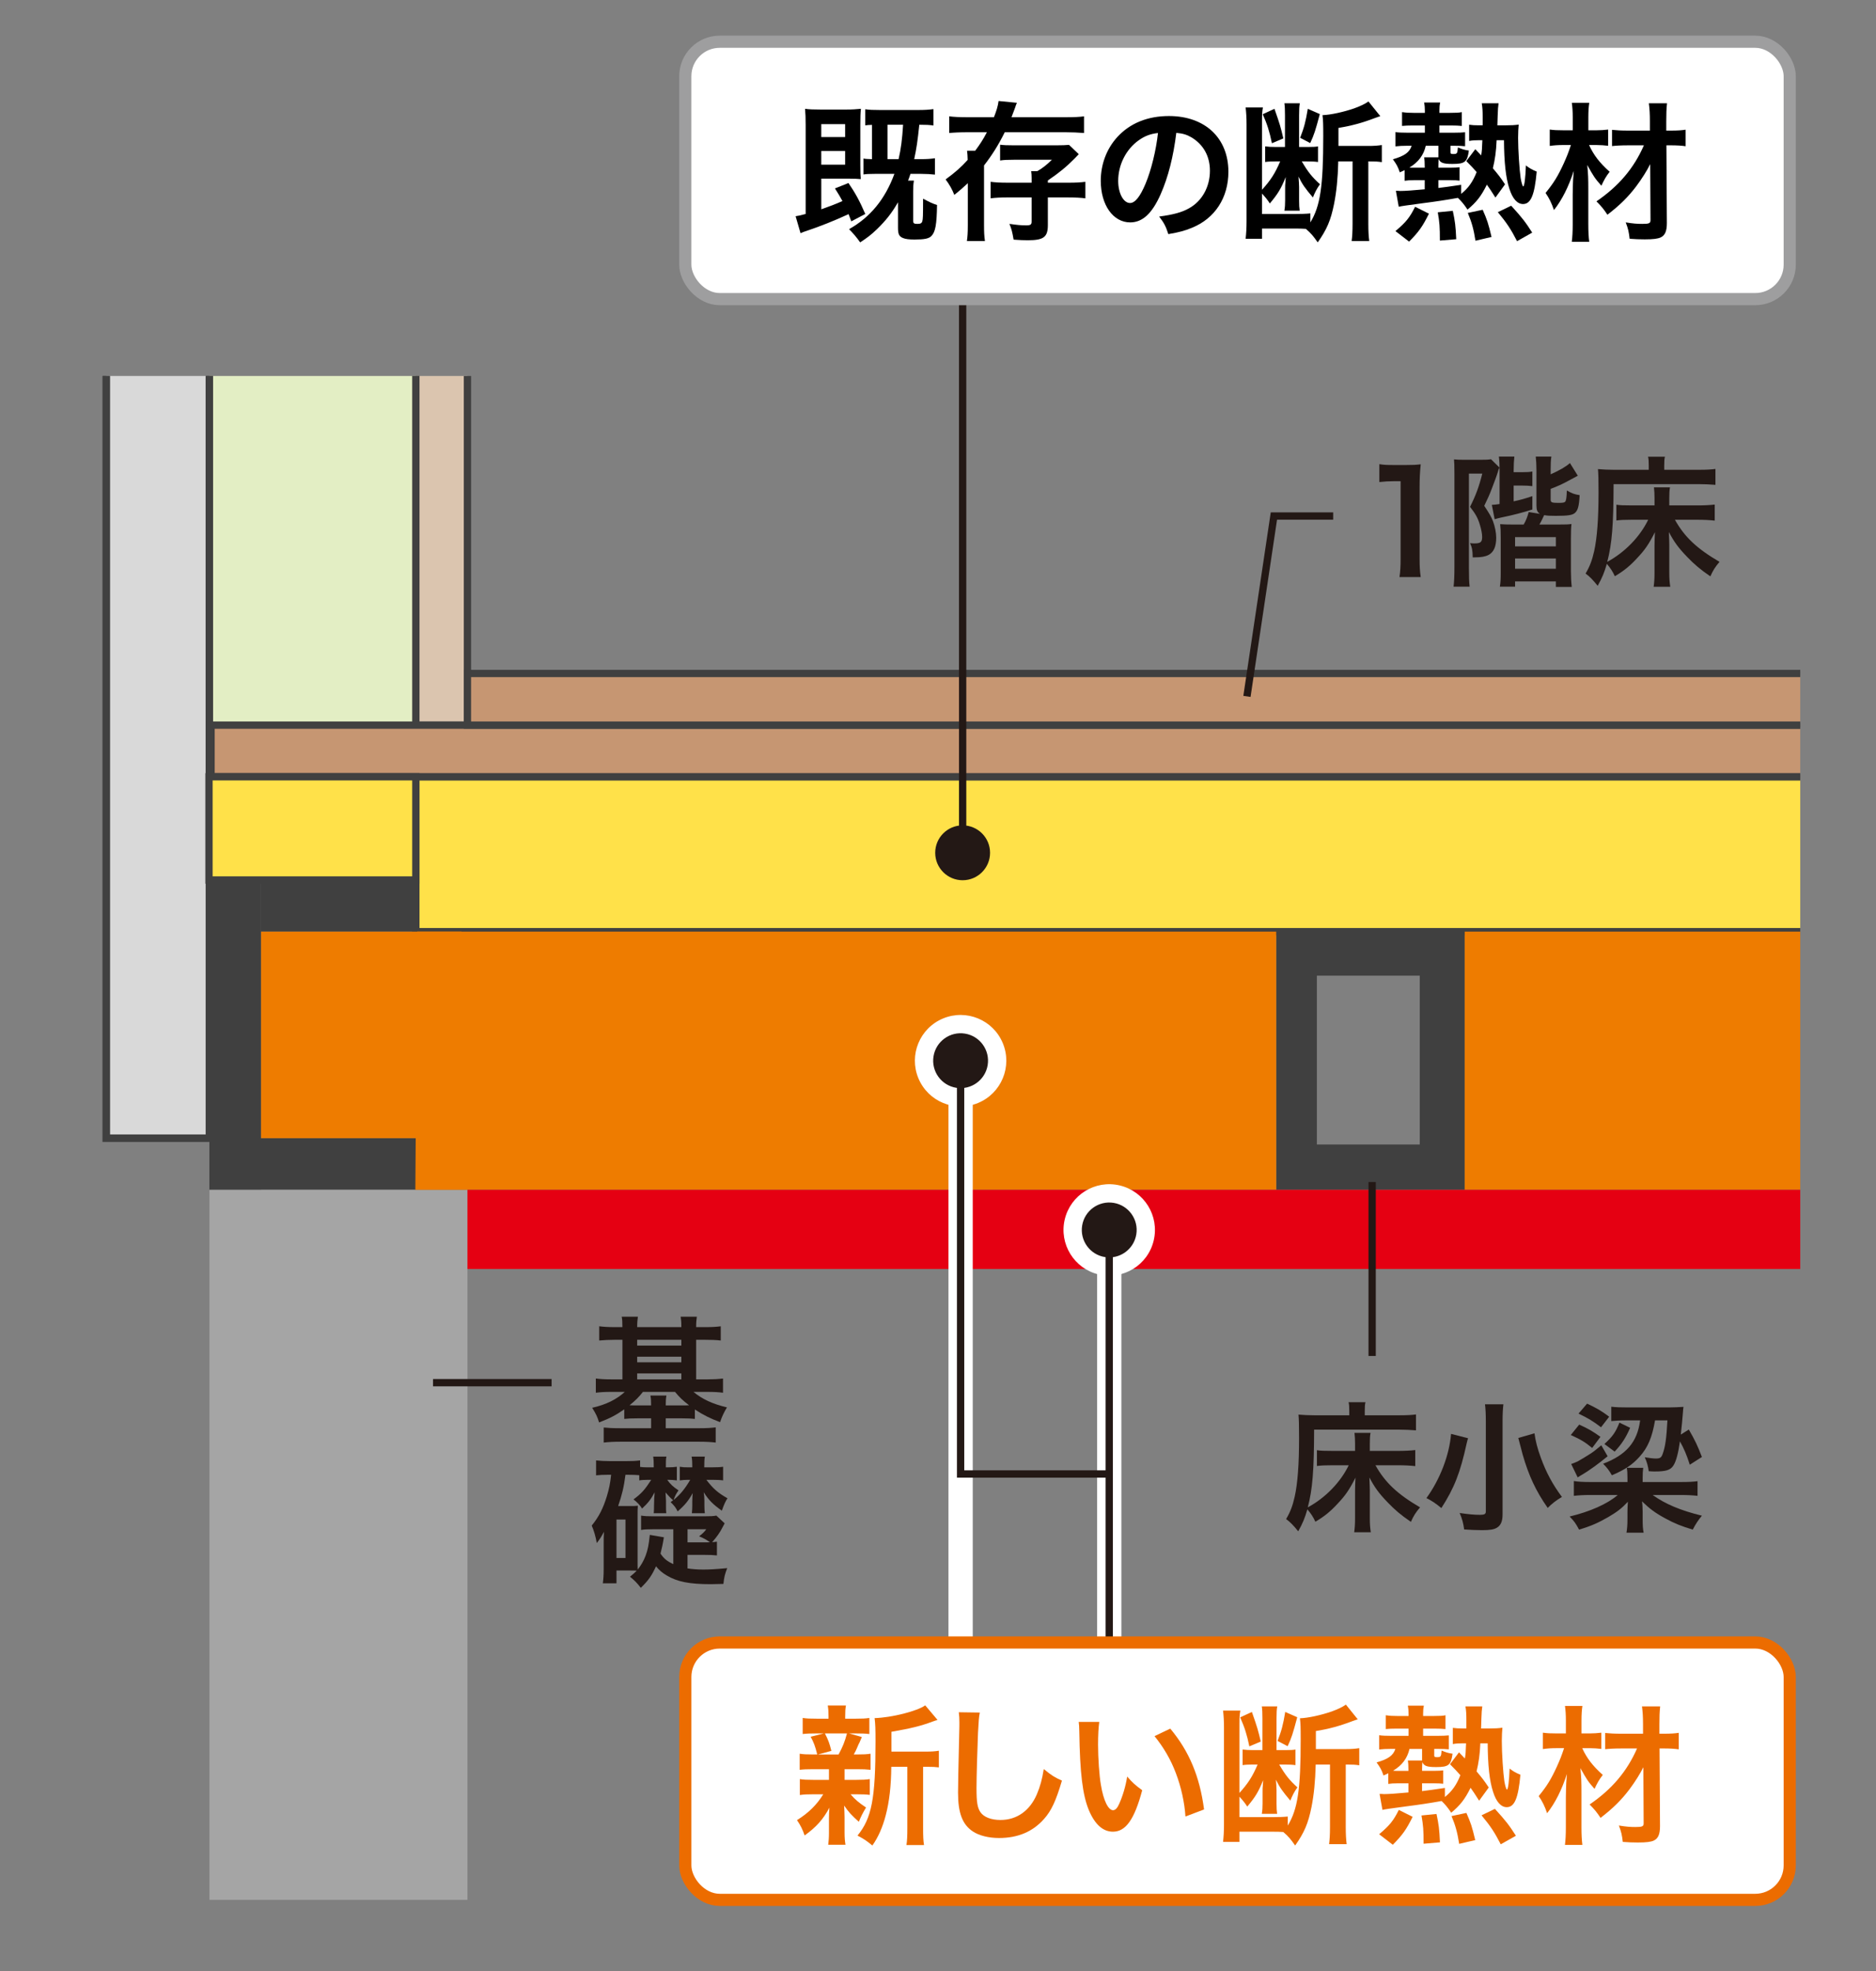 <?xml version="1.0" encoding="UTF-8"?><svg id="a" xmlns="http://www.w3.org/2000/svg" width="200" height="210" xmlns:xlink="http://www.w3.org/1999/xlink" viewBox="0 0 200 210"><rect x="0" y="0" width="200" height="210" fill="#808080" stroke="none"/><defs><style>.d{fill:#404040;}.e,.f,.g,.h,.i,.j{fill:none;}.k{fill:#c69672;stroke-width:.445px;}.k,.f,.h,.i,.l,.j,.m,.n,.o{stroke-miterlimit:10;}.k,.l,.m,.n,.o{stroke:#404040;}.f{stroke:#ec6c00;}.f,.j{stroke-width:1.296px;}.g{stroke:#404040;stroke-miterlimit:8;}.g,.i,.l,.m,.n,.o{stroke-width:.778px;}.h{stroke:#fff;stroke-width:2.592px;}.p{fill:#a5a5a5;}.i{stroke:#231815;}.q{fill:#ec6c00;}.r{fill:#231815;}.s{fill:#fff;}.l{fill:#d9d9d9;}.j{stroke:#9e9e9f;}.m{fill:#ffe149;}.n{fill:#e3eec4;}.o{fill:#dbc5af;}.t{clip-path:url(#c);}.u{clip-path:url(#b);}.v{fill:#e50012;}.w{fill:#ee7c00;}</style><clipPath id="b"><rect class="e" x="8.809" y="40.058" width="183.115" height="162.365"/></clipPath><clipPath id="c"><rect class="e" x="-212.782" y="40.058" width="183.115" height="162.365"/></clipPath></defs><g class="u"><rect class="o" x="44.333" y="38.749" width="5.501" height="38.508"/><rect class="l" x="11.327" y="38.749" width="11.002" height="82.516"/><rect class="g" x="11.327" y="38.749" width="11.002" height="82.516"/><rect class="d" x="22.329" y="93.76" width="5.501" height="33.006"/><rect class="d" x="22.329" y="121.265" width="22.004" height="5.501"/><rect class="d" x="27.83" y="93.76" width="16.503" height="5.501"/><rect class="m" x="44.334" y="82.758" width="148.529" height="16.503"/><rect class="n" x="22.329" y="38.749" width="22.004" height="55.011"/><rect class="k" x="22.667" y="77.257" width="170.196" height="5.501"/><rect class="g" x="22.329" y="77.257" width="170.533" height="5.501"/><rect class="k" x="49.834" y="71.755" width="148.529" height="5.501"/><rect class="g" x="49.834" y="71.755" width="148.529" height="5.501"/><rect class="p" x="22.329" y="126.766" width="27.505" height="78.57"/><path class="d" d="M136.055,99.261h20.097v27.505h-20.097v-27.505ZM140.391,121.941h10.968v-17.99h-10.968v17.99Z"/><polygon class="w" points="44.28 126.766 172.655 126.766 172.655 126.766 172.655 126.766 172.655 126.766 192.862 126.766 192.862 99.261 156.152 99.261 156.152 126.766 136.055 126.766 136.055 99.261 44.477 99.261 44.28 126.766"/></g><g class="t"><rect class="g" x="25.835" y="71.755" width="148.529" height="5.501"/></g><line class="i" x1="102.627" y1="90.861" x2="102.627" y2="25.755"/><path class="r" d="M105.55,90.861c0,1.614-1.309,2.924-2.924,2.924s-2.924-1.309-2.924-2.924,1.309-2.924,2.924-2.924,2.924,1.309,2.924,2.924Z"/><rect class="s" x="73.06" y="4.447" width="117.742" height="27.423" rx="3.674" ry="3.674"/><rect class="j" x="73.06" y="4.447" width="117.742" height="27.423" rx="3.674" ry="3.674"/><path d="M90.756,23.583c-.144-.4-.191-.513-.288-.769-1.521.704-3.057,1.312-4.497,1.793-.208.063-.385.128-.625.24l-.527-1.81c.239-.031.479-.08,1.072-.239v-9.444c0-.816-.017-1.248-.064-1.761.433.064.912.08,1.633.08h2.77c.607,0,1.088-.032,1.552-.08-.048.433-.063.912-.063,1.793v4.161c0,.801.016,1.104.048,1.537-.384-.032-.672-.048-1.217-.048h-2.993v3.265c.944-.336,1.457-.527,2.257-.88-.271-.48-.384-.704-.8-1.345l1.44-.576c.704,1.024,1.185,1.889,1.793,3.298l-1.489.784ZM87.555,14.604h2.545v-1.377h-2.545v1.377ZM87.555,17.548h2.545v-1.456h-2.545v1.456ZM93.253,18.525c-.527,0-.944.017-1.2.064v-1.697c.256.049.464.049.912.064v-3.649c-.336,0-.448.016-.72.048v-1.713c.448.064.832.08,1.584.08h4.05c.721,0,1.152-.032,1.633-.096v1.744c-.464-.063-.769-.079-1.505-.079-.191,1.792-.288,2.465-.544,3.665h.721c.656,0,1.056-.032,1.488-.096v1.744c-.433-.048-.912-.08-1.488-.08h-1.121c-.096.305-.144.416-.256.721h.624c-.063.384-.08.704-.08,1.168v3.105c0,.272.097.336.433.336.353,0,.48-.063.544-.288.064-.224.08-.496.08-2.4.688.368,1.009.528,1.489.672-.032,2.097-.177,2.865-.593,3.298-.272.288-.736.384-1.824.384-.577,0-.945-.048-1.217-.16-.416-.176-.528-.416-.528-1.104v-2.705c-.672,1.169-1.312,1.969-2.289,2.913-.576.544-.896.801-1.744,1.36-.48-.672-.721-.928-1.185-1.408,2.257-1.265,3.841-3.186,4.834-5.891h-2.098ZM95.799,16.956c.256-1.12.384-2.113.479-3.665h-1.664v3.665h1.185Z"/><path d="M103.163,14.091c-.849,0-1.473.032-1.969.08v-1.776c.48.063,1.057.096,2.033.096h2.736c.272-.688.433-1.217.496-1.729l1.953.191c-.096.209-.096.225-.208.561-.064.176-.208.544-.368.977h5.714c1.009,0,1.585-.032,2.018-.096v1.776c-.545-.048-1.312-.08-1.985-.08h-6.467c-.656,1.328-1.36,2.449-2.208,3.537v6.371c0,.688.016,1.137.096,1.681h-1.921c.064-.464.096-.881.096-1.681v-4.482c-.448.417-.704.656-1.44,1.249-.24-.624-.544-1.137-.928-1.648,1.024-.753,1.664-1.312,2.353-2.081-.016-.433-.016-.608-.064-.977h.865c.512-.688.848-1.2,1.248-1.969h-2.049ZM109.982,18.973c0-.256-.016-.512-.048-.736h.656c.624-.368.992-.672,1.553-1.216h-4.081c-.641,0-1.025.016-1.441.079v-1.681c.4.049.721.064,1.457.064h4.562c.561,0,1.009-.016,1.329-.048l1.04.992q-.144.16-.464.48c-.833.849-1.633,1.505-2.833,2.32v.24h2.192c.784,0,1.312-.031,1.809-.096v1.761c-.448-.064-1.072-.096-1.872-.096h-2.129v2.944c0,1.281-.448,1.617-2.129,1.617-.385,0-.944-.016-1.521-.064-.16-.912-.225-1.136-.448-1.681.784.112,1.232.16,1.776.16.48,0,.592-.08.592-.416v-2.561h-2.528c-.801,0-1.361.031-1.841.096v-1.761c.479.064,1.008.096,1.809.096h2.561v-.496Z"/><path d="M123.74,20.686c-.912,2.064-1.937,3.009-3.249,3.009-1.825,0-3.138-1.856-3.138-4.434,0-1.761.625-3.409,1.761-4.657,1.345-1.473,3.233-2.241,5.507-2.241,3.841,0,6.338,2.337,6.338,5.938,0,2.769-1.44,4.978-3.89,5.97-.768.32-1.393.48-2.513.673-.272-.849-.464-1.2-.977-1.873,1.473-.192,2.434-.448,3.186-.88,1.393-.769,2.225-2.289,2.225-4.002,0-1.536-.688-2.785-1.969-3.554-.496-.288-.912-.416-1.616-.479-.305,2.513-.864,4.722-1.665,6.53ZM121.387,14.955c-1.345.961-2.177,2.609-2.177,4.322,0,1.312.56,2.353,1.264,2.353.528,0,1.073-.672,1.649-2.049.608-1.44,1.136-3.602,1.328-5.41-.832.096-1.408.32-2.064.784Z"/><path d="M142.673,17.197c-.048,1.841-.191,3.217-.448,4.529-.352,1.745-.768,2.722-1.744,4.098-.48-.688-.721-.976-1.265-1.44-.448-.032-.624-.032-1.217-.032h-3.457v1.089h-1.745c.064-.592.097-1.137.097-1.841v-10.34c0-.753-.032-1.217-.097-1.809h1.841c-.08.432-.096.768-.096,1.36v7.411c.912-1.009,1.393-1.745,1.937-3.025h-.528c-.4,0-.8.016-1.072.063v-1.664c.4.048.641.063,1.104.063h1.009v-3.377c0-.624-.017-.944-.064-1.28h1.648c-.063.304-.08.64-.08,1.296v3.361h.961c.512,0,.832-.016,1.057-.063v1.664c-.32-.048-.673-.063-1.185-.063h-.545c.656,1.12,1.072,1.648,1.938,2.433-.337.465-.545.881-.753,1.409-.832-.977-1.137-1.409-1.536-2.226.032.385.063.881.063,1.121v1.424c0,.545.017.721.064,1.089h-1.633c.064-.384.08-.641.08-1.12v-1.249c0-.256,0-.432.032-.688.016-.271.016-.288.032-.528-.497,1.233-.833,1.793-1.697,2.817-.192-.32-.448-.64-.832-1.057v2.178h3.489c.704,0,1.217-.017,1.665-.064v.96c1.056-1.729,1.376-3.825,1.376-9.22,0-1.28-.016-1.648-.08-2.208.896-.032,2.257-.337,3.378-.721.688-.256,1.136-.464,1.521-.736l1.265,1.568c-.049.017-.08.032-.112.032q-.24.08-.496.176c-1.297.496-2.465.816-3.857,1.041v1.921h3.217c.593,0,.992-.032,1.409-.097v1.825c-.4-.064-.673-.08-1.281-.08h-.16v6.658c0,.769.032,1.312.097,1.825h-1.873c.064-.496.096-1.057.096-1.825v-6.658h-1.521ZM135.87,11.594c.576,1.633.673,1.985.944,3.153l-1.216.513c-.257-1.249-.497-2.001-.977-3.09l1.248-.576ZM140.704,12.155c-.464,1.744-.608,2.209-1.024,3.089l-1.072-.561c.433-1.12.592-1.744.816-3.089l1.28.561Z"/><path d="M150.704,19.198c-.368,0-.673.016-.961.063v-1.137c-.191.097-.256.129-.512.24-.208-.607-.32-.816-.736-1.393,1.232-.352,1.776-.736,2.001-1.44h-.528c-.464,0-.784.017-1.2.064v-1.521c.319.048.688.063,1.232.063h1.904v-.769h-1.296c-.528,0-.753.017-1.137.049v-1.473c.448.063.704.08,1.232.08h1.2v-.24c0-.288-.016-.544-.08-.864h1.713c-.064.288-.08.544-.08.848v.257h1.089c.688,0,1.024-.017,1.296-.08v1.473c-.271-.032-.72-.049-1.12-.049h-1.265v.769h1.537c.512,0,.896-.016,1.2-.048v1.488c-.353-.031-.593-.048-1.169-.048h-.384v.688c0,.16.048.192.288.192.416,0,.448-.048.496-.704.448.191.704.271,1.169.336-.16,1.216-.417,1.424-1.745,1.424-.977,0-1.297-.111-1.473-.527-.016.271-.032.448-.032.832v.096h1.281c.416,0,.784-.016.976-.048v1.425c-.288-.032-.528-.048-.992-.048h-1.265v.832c.784-.096,1.232-.16,2.434-.336v.96c.752-.592,1.248-1.296,1.648-2.32-.4-.448-.544-.608-1.104-1.169l.96-1.265.625.656c.08-.448.096-.704.128-1.616h-.353c-.416,0-.736.016-1.057.08v-1.729c.32.048.593.063,1.057.063h.385v-.912c0-.608-.017-.961-.097-1.44h1.793c-.048.319-.08.688-.096,1.328-.017.416-.017.608-.032,1.024h.928c.528,0,.929-.016,1.345-.08-.032.32-.063.864-.063,1.425,0,1.297.144,3.425.271,4.273.08.48.208.896.272.896.128,0,.24-.896.288-2.241.368.288.672.465,1.152.656-.224,2.497-.624,3.458-1.456,3.458-.608,0-1.121-.561-1.457-1.633-.384-1.169-.561-2.817-.576-5.17h-.784c-.048,1.2-.176,2.064-.4,2.993.608.72.784.944,1.297,1.713l-1.024,1.408c-.448-.704-.624-.977-.913-1.377-.607,1.232-1.12,1.873-2.064,2.657-.368-.56-.672-.912-1.024-1.248q-1.776.32-3.682.56c-1.793.24-2.289.305-2.625.385l-.304-1.697h.208c.144.017.224.017.256.017.48,0,1.408-.064,2.609-.177v-.976h-1.185ZM148.768,24.623c1.136-.96,1.521-1.44,2.097-2.593l1.473.736c-.673,1.36-1.072,1.921-2.113,2.977l-1.456-1.12ZM151.889,17.757c0-.465-.017-.736-.064-.993h1.521v-1.232h-1.345c-.224.992-.784,1.745-1.744,2.321.144.016.24.016.464.016h1.169v-.111ZM153.505,25.632c0-1.457-.032-1.905-.224-3.01l1.601-.16c.24,1.121.304,1.617.368,3.025l-1.745.145ZM157.299,25.648c-.192-1.232-.4-1.969-.816-2.961l1.585-.336c.479,1.088.592,1.424.944,2.896l-1.713.4ZM161.733,25.696c-.656-1.28-1.104-1.952-2.049-3.089l1.425-.688c1.185,1.297,1.521,1.745,2.24,2.865l-1.616.912Z"/><path d="M169.41,15.451c.496,1.089,1.137,1.905,2.193,2.85-.385.496-.593.864-.881,1.488-.704-.8-.816-.977-1.505-2.209.097.992.112,1.425.112,2.657v3.666c0,.752.032,1.344.097,1.856h-1.857c.064-.496.097-1.104.097-1.856v-3.17q.016-.608.016-.88,0-.561.096-1.649c-.544,1.681-1.248,3.09-2.112,4.178-.24-.72-.513-1.28-.896-1.824.88-1.072,1.328-1.809,1.937-3.138.336-.752.464-1.056.769-1.969h-.801c-.576,0-1.008.032-1.456.097v-1.745c.448.064.816.08,1.521.08h.929v-1.36c0-.641-.032-1.089-.097-1.569h1.857c-.064.448-.097.865-.097,1.569v1.36h.864c.465,0,.849-.032,1.249-.08v1.729c-.4-.048-.816-.08-1.232-.08h-.801ZM173.573,15.484c-.753,0-1.281.032-1.713.08v-1.729c.464.048.977.08,1.729.08h2.305v-.992c0-.801-.031-1.297-.111-1.921h1.937c-.064.576-.08,1.168-.08,1.921v.992h.48c.704,0,1.185-.032,1.584-.097v1.761c-.399-.063-.928-.096-1.584-.096h-.465l.049,8.275c0,.864-.192,1.312-.656,1.536-.305.145-.801.209-1.697.209-.528,0-1.057-.017-1.616-.064-.08-.704-.16-1.089-.417-1.745.785.129,1.217.16,1.761.16.736,0,.881-.063.881-.399l-.032-5.971c-.32.656-.88,1.553-1.505,2.385-.864,1.137-1.744,2.001-3.057,3.009-.416-.624-.641-.896-1.169-1.424,2.386-1.633,3.986-3.521,5.059-5.971h-1.681Z"/><path class="r" d="M66.354,141.399c0-.57-.015-.811-.075-1.11h1.726c-.045.33-.075.6-.075,1.11h4.71c0-.585-.03-.825-.075-1.11h1.725c-.045.314-.075.6-.075,1.11h.99c.705,0,1.186-.03,1.635-.091v1.516c-.524-.061-1.02-.075-1.635-.075h-.99v4.215h1.2c.615,0,1.17-.03,1.665-.09v1.515c-.45-.06-.96-.09-1.62-.09h-1.529c.915.765,2.04,1.29,3.569,1.649-.33.556-.524.96-.734,1.575-1.065-.405-1.771-.75-2.686-1.35v1.005c-.42-.045-.72-.061-1.364-.061h-1.74v1.051h3.66c.72,0,1.17-.03,1.664-.091v1.62c-.479-.06-1.034-.09-1.784-.09h-8.354c-.735,0-1.29.03-1.801.09v-1.604c.436.045.931.075,1.71.075h3.345v-1.051h-1.499c-.631,0-.945.016-1.365.061v-1.021c-.9.63-1.545.96-2.685,1.396-.165-.57-.33-.915-.735-1.561,1.47-.329,2.595-.885,3.479-1.694h-1.47c-.66,0-1.125.03-1.62.09v-1.515c.45.06.945.09,1.62.09h1.215v-4.215h-.825c-.63,0-1.125.03-1.649.075v-1.516c.465.061.96.091,1.649.091h.825ZM68.544,148.298c-.45.569-.78.899-1.426,1.425.271.015.436.015.796.015h1.499c0-.51-.015-.75-.074-1.05h1.71c-.061.33-.075.555-.075,1.05h1.74c.359,0,.524,0,.75-.015-.676-.51-1.035-.855-1.5-1.425h-3.42ZM72.639,143.364v-.615h-4.71v.615h4.71ZM72.639,145.148v-.6h-4.71v.6h4.71ZM72.639,146.963v-.63h-4.71v.63h4.71Z"/><path class="r" d="M73.299,167.107c.524.075,1.034.12,1.664.12.66,0,1.23-.03,2.565-.15-.24.615-.33.945-.405,1.681-.6.015-1.064.029-1.35.029-2.265,0-3.57-.255-4.695-.93-.479-.285-.795-.555-1.14-.975-.465,1.005-.78,1.47-1.62,2.295-.42-.54-.675-.795-1.154-1.186.345-.285.524-.435.72-.645-.285-.016-.375-.016-.766-.016h-1.395v1.365h-1.455c.061-.42.09-.93.09-1.515v-2.79c0-.42,0-.75.03-1.185-.345.63-.39.705-.765,1.199-.12-.689-.315-1.364-.54-1.859.765-.945,1.215-1.83,1.62-3.15.239-.81.345-1.305.449-2.265h-.284c-.585,0-.915.015-1.32.061v-1.591c.45.046.915.075,1.5.075h1.665c.615,0,1.05-.015,1.529-.075v.69c.226.03.391.045.66.045h.795c0-.555-.015-.84-.06-1.14h1.41c-.061.27-.061.495-.061,1.14h.271c.39,0,.585-.015.899-.06v1.454c-.359-.045-.555-.06-.84-.06h-.18c.33.465.585.705,1.2,1.125-.256.36-.375.585-.525,1.02.69-.555,1.215-1.185,1.77-2.145h-.27c-.285,0-.48.015-.84.06v-1.454c.42.06.45.06.825.06h.51c0-.555-.016-.825-.075-1.14h1.41c-.045.3-.061.54-.061,1.14h.87c.54,0,.84-.015,1.14-.06v1.454c-.314-.045-.704-.06-1.064-.06h-.72c.734.96,1.245,1.395,2.25,1.965-.226.345-.36.646-.601,1.32-.93-.66-1.38-1.095-1.935-1.965.045.225.075.555.075.885v.54c0,.285.015.569.045.81h-1.38c.029-.3.045-.54.045-.81v-.48c0-.27.015-.614.045-.854-.45.81-.84,1.29-1.605,1.95-.225-.436-.329-.57-.75-.99.136-.09.165-.12.271-.195q-.315-.255-.811-.825c.03.45.046.735.046.87v.54c0,.33,0,.54.029.795h-1.335c.03-.375.03-.435.03-.81l.015-.51c0-.105,0-.315.016-.405q.029-.285.029-.495c-.375.72-.689,1.125-1.335,1.725-.164-.3-.555-.72-.914-.975.869-.645,1.199-1.02,1.89-2.085h-.405c-.314,0-.63.015-.87.06v-.555c-.345-.03-.689-.045-1.29-.045h-.18c-.165,1.305-.39,2.205-.78,3.33h1.2c.48,0,.585,0,.9-.03-.03.315-.03.555-.03,1.08v4.785c0,.465,0,.66.015.93.36-.45.63-.915.84-1.47.24-.646.33-1.125.45-2.22l1.5.255c-.12.75-.21,1.14-.359,1.739.375.556.704.811,1.364,1.125v-3.72h-2.114c-.676,0-.96.016-1.32.075v-1.53c.39.061.689.075,1.32.075h5.369c.675,0,1.05-.015,1.335-.075l.885.825q-.06.12-.225.42c-.27.54-.585.99-1.11,1.59.24-.015.301-.029.511-.06v1.47c-.391-.045-.766-.06-1.41-.06h-1.725v1.439ZM65.724,165.997h.96v-4.096h-.96v4.096ZM75.024,164.332c.3,0,.405,0,.66-.016-.42-.3-.735-.465-1.155-.63.36-.27.57-.479.765-.75h-1.994v1.396h1.725Z"/><path class="r" d="M144.463,158.818c0-.465.015-.766.045-1.38-.675,1.319-1.08,1.904-1.936,2.805-.734.795-1.395,1.335-2.34,1.89-.225-.495-.479-.885-.854-1.319-.271.93-.495,1.484-.976,2.34-.494-.615-.869-1.005-1.289-1.306.449-.765.689-1.395.914-2.385.315-1.425.466-3.449.466-6.255,0-1.425-.016-1.935-.061-2.489.54.045,1.065.074,1.725.074h3.69v-.465c0-.449-.015-.675-.075-.93h1.8c-.06.24-.075.465-.075.945v.449h3.705c.811,0,1.32-.029,1.755-.09v1.695c-.6-.045-1.109-.075-1.739-.075h-9.12c-.015,4.395-.165,6.314-.675,8.28,1.89-1.021,3.495-2.686,4.364-4.485h-1.829c-.66,0-1.096.015-1.561.075v-1.68c.391.06.766.074,1.665.074h2.4v-.779c0-.465-.016-.721-.061-1.141h1.71c-.06.33-.075.585-.075,1.125v.795h3c.735,0,1.32-.029,1.845-.09v1.71c-.555-.06-1.125-.09-1.814-.09h-2.43c1.02,1.83,2.34,3.075,4.755,4.485-.465.539-.705.93-.976,1.545-1.08-.735-1.71-1.275-2.46-2.056-.96-.989-1.409-1.62-1.965-2.67.03.766.045,1.05.045,1.365v2.985c0,.614.03,1.02.105,1.484h-1.771c.061-.45.091-.84.091-1.47v-2.97Z"/><path class="r" d="M156.513,153.238c-.03.075-.045.135-.061.18-.045.181-.045.195-.09.36-.689,3.149-1.319,4.755-2.699,6.899-.615-.51-1.051-.795-1.59-1.064,1.439-1.98,2.444-4.575,2.624-6.84l1.815.465ZM160.278,149.622c-.06.466-.09,1.051-.09,1.83v9.915c0,.72-.195,1.17-.615,1.41-.3.18-.734.255-1.56.255-.57,0-1.2-.03-1.92-.075-.09-.675-.21-1.125-.48-1.755.931.135,1.561.195,2.146.195.495,0,.645-.075.645-.36v-9.6c0-.765-.03-1.35-.09-1.815h1.965ZM163.593,152.712c.104.796.3,1.591.689,2.641.555,1.529,1.26,2.835,2.235,4.14-.601.345-1.11.75-1.516,1.17-1.26-1.8-2.024-3.435-2.67-5.685-.015-.061-.165-.646-.465-1.771l1.726-.495Z"/><path class="r" d="M179.174,157.903c.885,0,1.38-.03,1.8-.09v1.56c-.525-.06-1.08-.09-1.8-.09h-2.985c1.335.96,2.97,1.649,5.25,2.205-.39.479-.66.87-.975,1.484-1.2-.359-1.95-.66-2.91-1.185-1.11-.6-1.665-1.021-2.505-1.83.045.24.075.675.075,1.14v.721c0,.72.015,1.034.104,1.484h-1.83c.075-.465.105-.81.105-1.5v-.689c0-.271.015-.721.045-1.11-.66.705-1.125,1.065-2.07,1.62-1.095.63-1.829.96-3.135,1.35-.359-.675-.51-.885-1.005-1.395,2.175-.525,4.021-1.335,5.13-2.295h-2.91c-.72,0-1.244.03-1.77.09v-1.575c.42.075,1.02.105,1.785.105h3.93v-.436c0-.524-.015-.765-.075-1.079h1.755c-.045.329-.06.6-.06,1.109v.405h4.05ZM169.74,154.273c-.766-.63-1.186-.885-2.28-1.38l.9-1.11c.989.45,1.425.705,2.265,1.305l-.885,1.186ZM171.389,155.158c-.944.78-2.024,1.56-2.774,1.995-.075.03-.09.045-.271.165q-.075.045-.149.09l-.69-1.425c.18-.061.42-.15.705-.285.225-.12,1.05-.615,1.41-.854.345-.226.585-.436,1.095-.855l.675,1.17ZM170.684,152.068c-.84-.645-1.364-.96-2.399-1.455l.915-1.064c1.05.494,1.56.795,2.354,1.395l-.87,1.125ZM180.149,156.058c-.345-1.08-.615-1.695-1.05-2.49-.18,1.26-.405,2.115-.69,2.564-.314.495-.779.646-1.994.646-.105,0-.315,0-.646-.03-.075-.555-.18-.945-.42-1.484.436.074.9.135,1.17.135.465,0,.601-.09.75-.525.271-.765.39-1.62.495-3.54h-1.32c-.314,1.815-.765,2.896-1.649,3.87-.766.855-1.545,1.38-2.955,1.98-.285-.511-.495-.78-.93-1.23,2.475-.945,3.645-2.31,3.944-4.62h-1.439c-.72,0-1.186.03-1.635.075v-1.529c.524.06,1.005.074,1.77.074h4.335c.57,0,1.14-.029,1.59-.06-.03.225-.045.33-.06.615q-.075,1.02-.226,2.34l.855-.54c.659,1.14.944,1.739,1.395,2.925l-1.29.825ZM173.789,152.127c-.465,1.065-.885,1.71-1.65,2.535l-1.095-.81c.885-.811,1.185-1.23,1.604-2.28l1.141.555Z"/><line class="i" x1="46.165" y1="147.318" x2="58.807" y2="147.318"/><path class="r" d="M149.198,61.484c.09-.585.12-1.17.12-1.949v-8.265h-.721c-.555,0-.989.029-1.545.09v-1.905c.465.075.795.09,1.5.09h1.38c.766,0,.99-.015,1.53-.075-.09.886-.12,1.575-.12,2.476v7.59c0,.795.03,1.335.12,1.949h-2.265Z"/><path class="r" d="M155.056,50.459c0-.78-.015-1.245-.045-1.515.225.03.615.045,1.185.045h1.636c.585,0,.84-.015,1.124-.06l.9.885c-.075.149-.135.314-.18.495-.075.27-.436,1.26-.675,1.859-.21.555-.391.945-.766,1.725.54.811.75,1.17.93,1.636.211.555.346,1.244.346,1.755,0,.96-.271,1.56-.825,1.845-.345.18-.81.255-1.47.255h-.21c-.016-.78-.061-1.005-.285-1.515.3.029.345.029.45.029.675,0,.84-.135.84-.689,0-.33-.09-.811-.24-1.29-.21-.72-.465-1.17-1.05-1.92.615-1.215.96-2.16,1.305-3.54h-1.425v10.005c0,.945.015,1.545.075,2.04h-1.71c.06-.495.09-1.186.09-2.07v-9.975ZM159.87,50.19c0-.63-.015-1.08-.074-1.545h1.649c-.045.404-.075.885-.075,1.529v.136h.9c.555,0,.765-.016,1.095-.075v1.56c-.36-.045-.689-.06-1.08-.06h-.915v1.68c.705-.15,1.155-.271,1.995-.555v1.425c-.975.314-2.13.615-3.39.87-.21.045-.42.104-.63.165l-.3-1.53c.239-.015.42-.03.824-.09v-3.51ZM165.316,53.235c0,.3.12.345.854.345.436,0,.601-.03.69-.12.104-.104.165-.479.18-1.2.585.33.811.405,1.365.495-.061,1.155-.18,1.605-.495,1.89-.27.24-.735.315-2.055.315-.72,0-.87-.015-1.23-.075q-.045.09-.104.21c-.016.03-.045.09-.09.195-.12.255-.195.39-.315.6h1.905c.96,0,1.215-.015,1.515-.06-.045.405-.06.72-.06,1.575v3.419c0,.631.029,1.171.09,1.71h-1.695v-.585h-4.35v.556h-1.62c.075-.436.09-.84.09-1.516v-3.704c0-.735-.015-1.005-.06-1.44.42.03.705.045,1.529.045h.976c.255-.435.39-.795.54-1.335l1.2.195c-.285-.18-.375-.405-.375-.9v-3.72c0-.585-.03-1.064-.075-1.484h1.665c-.061.404-.075.765-.075,1.35v.54c.944-.42,1.649-.825,2.055-1.2l.84,1.351c-.09.045-.39.21-1.005.539-.54.301-1.245.631-1.89.855v1.155ZM161.521,58.214h4.35v-.99h-4.35v.99ZM161.521,60.599h4.35v-1.095h-4.35v1.095Z"/><path class="r" d="M176.389,58.079c0-.465.015-.766.045-1.38-.675,1.319-1.08,1.904-1.936,2.805-.734.795-1.395,1.335-2.34,1.89-.225-.495-.479-.885-.854-1.319-.271.93-.495,1.484-.976,2.34-.494-.615-.869-1.005-1.289-1.306.449-.765.689-1.395.914-2.385.315-1.425.466-3.449.466-6.255,0-1.425-.016-1.935-.061-2.489.54.045,1.065.074,1.725.074h3.69v-.465c0-.449-.015-.675-.075-.93h1.8c-.06.24-.075.465-.075.945v.449h3.705c.811,0,1.32-.029,1.755-.09v1.695c-.6-.045-1.109-.075-1.739-.075h-9.12c-.015,4.395-.165,6.314-.675,8.28,1.89-1.021,3.495-2.686,4.364-4.485h-1.829c-.66,0-1.096.015-1.561.075v-1.68c.391.06.766.074,1.665.074h2.4v-.779c0-.465-.016-.721-.061-1.141h1.71c-.06.33-.075.585-.075,1.125v.795h3c.735,0,1.32-.029,1.845-.09v1.71c-.555-.06-1.125-.09-1.814-.09h-2.43c1.02,1.83,2.34,3.075,4.755,4.485-.465.539-.705.93-.976,1.545-1.08-.735-1.71-1.275-2.46-2.056-.96-.989-1.409-1.62-1.965-2.67.03.766.045,1.05.045,1.365v2.985c0,.614.03,1.02.105,1.484h-1.771c.061-.45.091-.84.091-1.47v-2.97Z"/><polyline class="i" points="142.131 54.98 135.81 54.98 132.937 74.197"/><rect class="w" x="27.83" y="99.261" width="21.374" height="22.004"/><rect class="m" x="22.28" y="82.762" width="22.054" height="10.998"/><rect class="v" x="49.834" y="126.766" width="142.09" height="8.44"/><line class="i" x1="146.284" y1="144.471" x2="146.284" y2="125.94"/><line class="h" x1="102.409" y1="113.014" x2="102.409" y2="174.999"/><circle class="s" cx="102.409" cy="113.013" r="4.873" transform="translate(-35.453 47.793) rotate(-22.5)"/><line class="h" x1="118.256" y1="131.048" x2="118.256" y2="193.033"/><circle class="s" cx="118.256" cy="131.047" r="4.873" transform="translate(-36.456 216.031) rotate(-76.718)"/><line class="i" x1="118.256" y1="131.048" x2="118.256" y2="193.033"/><circle class="r" cx="118.256" cy="131.047" r="2.924" transform="translate(-30.042 226.785) rotate(-80.783)"/><rect class="s" x="73.06" y="174.999" width="117.742" height="27.423" rx="3.674" ry="3.674"/><rect class="f" x="73.06" y="174.999" width="117.742" height="27.423" rx="3.674" ry="3.674"/><path class="q" d="M86.711,188.499c-.672,0-1.04.016-1.457.064v-1.713c.4.063.736.08,1.489.08h.384c-.224-.896-.384-1.312-.704-1.889l1.408-.353h-.752c-.704,0-1.072.016-1.505.064v-1.713c.4.063.769.08,1.537.08h1.216v-.24c0-.544-.016-.769-.08-1.169h1.938c-.064.385-.08.593-.08,1.169v.24h1.088c.753,0,1.072-.017,1.489-.08v1.713c-.433-.049-.816-.064-1.505-.064h-.656l1.36.384q-.096.208-.24.561-.096.16-.271.592c-.112.272-.177.385-.353.705h.32c.72,0,1.057-.017,1.473-.08v1.713c-.448-.049-.784-.064-1.473-.064h-1.297v1.137h1.232c.688,0,1.041-.017,1.457-.08v1.681c-.416-.048-.784-.064-1.457-.064h-.592c.48.561.88.896,1.648,1.409-.353.592-.528.928-.769,1.521-.8-.721-1.056-.993-1.568-1.729q.016.209.032.625c0,.048.016.544.016.624v1.601c0,.561.032.944.097,1.328h-1.841c.048-.368.08-.752.08-1.264v-1.602c0-.304.016-.72.048-1.088-.656,1.232-1.393,2.064-2.642,2.961-.224-.656-.448-1.104-.816-1.633,1.217-.752,2.113-1.632,2.802-2.753h-1.041c-.688,0-1.024.017-1.456.08v-1.696c.416.063.736.08,1.488.08h1.617v-1.137h-1.665ZM87.944,184.69c.353.688.48,1.024.688,1.856l-1.425.385h2.193c.448-.833.656-1.345.896-2.241h-2.353ZM98.636,186.626c.704,0,1.104-.032,1.457-.096v1.776c-.4-.048-.656-.063-1.281-.063h-.4v6.45c0,.961.017,1.408.097,1.889h-1.873c.08-.496.096-.96.096-1.889v-6.45h-1.712c-.017,2.032-.208,3.713-.593,5.17-.32,1.248-.816,2.369-1.425,3.217-.64-.528-.912-.704-1.584-1.056,1.521-1.857,1.921-3.954,1.921-10.021,0-1.345-.017-1.856-.097-2.497,1.809-.048,4.578-.752,5.395-1.36l1.312,1.553c-.176.048-.24.08-.528.176-1.28.48-2.289.721-4.386,1.089v2.112h3.602Z"/><path class="q" d="M104.456,182.465c-.096.464-.128.928-.191,2.16-.064,1.489-.16,4.738-.16,5.875,0,1.521.096,2.097.416,2.577.368.528,1.137.832,2.145.832,1.729,0,3.121-.977,3.874-2.737.352-.832.56-1.585.736-2.688.864.704,1.152.88,1.937,1.232-.641,2.16-1.12,3.201-1.904,4.081-1.201,1.36-2.785,2.033-4.803,2.033-1.104,0-2.129-.256-2.801-.704-1.104-.736-1.568-1.969-1.568-4.114,0-.832.032-2.433.128-6.45.016-.48.016-.816.016-1.041,0-.447-.016-.672-.063-1.088l2.24.032Z"/><path class="q" d="M117.192,183.457c-.08.592-.128,1.376-.128,2.433,0,1.393.128,3.313.305,4.29.271,1.665.784,2.689,1.296,2.689.24,0,.465-.24.656-.688.385-.864.673-1.825.849-2.897.561.641.816.881,1.601,1.457-.832,3.121-1.761,4.417-3.121,4.417-1.072,0-1.937-.784-2.577-2.32-.656-1.601-.944-3.922-1.009-8.355-.016-.561-.016-.673-.063-1.024h2.192ZM124.763,184.177c2.017,2.417,3.138,5.091,3.602,8.612l-1.984.752c-.097-1.505-.465-3.169-1.024-4.626-.545-1.456-1.313-2.753-2.273-3.938l1.681-.801Z"/><path class="q" d="M140.267,188.003c-.048,1.841-.191,3.217-.448,4.529-.352,1.745-.768,2.722-1.744,4.098-.48-.688-.721-.976-1.265-1.44-.448-.032-.624-.032-1.217-.032h-3.457v1.089h-1.745c.064-.592.097-1.137.097-1.841v-10.34c0-.753-.032-1.217-.097-1.809h1.841c-.08.432-.096.768-.096,1.36v7.411c.912-1.009,1.393-1.745,1.937-3.025h-.528c-.4,0-.8.016-1.072.063v-1.664c.4.048.641.063,1.104.063h1.009v-3.377c0-.624-.017-.944-.064-1.28h1.648c-.063.304-.08.64-.08,1.296v3.361h.961c.512,0,.832-.016,1.057-.063v1.664c-.32-.048-.673-.063-1.185-.063h-.545c.656,1.12,1.072,1.648,1.938,2.433-.337.465-.545.881-.753,1.409-.832-.977-1.137-1.409-1.536-2.226.032.385.063.881.063,1.121v1.424c0,.545.017.721.064,1.089h-1.633c.064-.384.08-.641.08-1.12v-1.249c0-.256,0-.432.032-.688.016-.271.016-.288.032-.528-.497,1.233-.833,1.793-1.697,2.817-.192-.32-.448-.64-.832-1.057v2.178h3.489c.704,0,1.217-.017,1.665-.064v.96c1.056-1.729,1.376-3.825,1.376-9.22,0-1.28-.016-1.648-.08-2.208.896-.032,2.257-.337,3.378-.721.688-.256,1.136-.464,1.521-.736l1.265,1.568c-.049.017-.08.032-.112.032q-.24.08-.496.176c-1.297.496-2.465.816-3.857,1.041v1.921h3.217c.593,0,.992-.032,1.409-.097v1.825c-.4-.064-.673-.08-1.281-.08h-.16v6.658c0,.769.032,1.312.097,1.825h-1.873c.064-.496.096-1.057.096-1.825v-6.658h-1.521ZM133.464,182.401c.576,1.633.673,1.985.944,3.153l-1.216.513c-.257-1.249-.497-2.001-.977-3.09l1.248-.576ZM138.298,182.961c-.464,1.744-.608,2.209-1.024,3.089l-1.072-.561c.433-1.12.592-1.744.816-3.089l1.28.561Z"/><path class="q" d="M148.967,190.004c-.368,0-.673.016-.961.063v-1.137c-.191.097-.256.129-.512.24-.208-.607-.32-.816-.736-1.393,1.232-.352,1.776-.736,2.001-1.44h-.528c-.464,0-.784.017-1.2.064v-1.521c.319.048.688.063,1.232.063h1.904v-.769h-1.297c-.527,0-.752.017-1.136.049v-1.473c.448.063.704.08,1.232.08h1.2v-.24c0-.288-.016-.544-.08-.864h1.713c-.064.288-.08.544-.08.848v.257h1.089c.688,0,1.024-.017,1.296-.08v1.473c-.271-.032-.72-.049-1.12-.049h-1.265v.769h1.537c.512,0,.896-.016,1.2-.048v1.488c-.353-.031-.593-.048-1.169-.048h-.384v.688c0,.16.048.192.288.192.416,0,.448-.048.496-.704.448.191.704.271,1.169.336-.16,1.216-.417,1.424-1.745,1.424-.977,0-1.297-.111-1.473-.527-.016.271-.032.448-.032.832v.096h1.281c.416,0,.784-.016.976-.048v1.425c-.288-.032-.528-.048-.992-.048h-1.265v.832c.784-.096,1.232-.16,2.434-.336v.96c.752-.592,1.248-1.296,1.648-2.32-.4-.448-.544-.608-1.104-1.169l.96-1.265.625.656c.08-.448.096-.704.128-1.616h-.353c-.416,0-.736.016-1.057.08v-1.729c.32.048.593.063,1.057.063h.385v-.912c0-.608-.017-.961-.097-1.44h1.793c-.048.319-.08.688-.096,1.328-.017.416-.017.608-.032,1.024h.928c.528,0,.929-.016,1.345-.08-.031.32-.063.864-.063,1.425,0,1.297.144,3.425.271,4.273.08.48.208.896.272.896.128,0,.24-.896.288-2.241.368.288.672.465,1.152.656-.224,2.497-.624,3.458-1.456,3.458-.608,0-1.121-.561-1.457-1.633-.384-1.169-.561-2.817-.576-5.17h-.784c-.048,1.2-.176,2.064-.4,2.993.608.72.784.944,1.297,1.713l-1.024,1.408c-.448-.704-.625-.977-.913-1.377-.607,1.232-1.12,1.873-2.064,2.657-.368-.56-.672-.912-1.024-1.248q-1.776.32-3.682.56c-1.793.24-2.289.305-2.625.385l-.304-1.697h.208c.144.017.224.017.256.017.48,0,1.408-.064,2.609-.177v-.976h-1.185ZM147.031,195.43c1.136-.96,1.521-1.44,2.097-2.593l1.473.736c-.673,1.36-1.072,1.921-2.113,2.977l-1.456-1.12ZM150.152,188.564c0-.465-.017-.736-.064-.993h1.521v-1.232h-1.345c-.224.992-.784,1.745-1.744,2.321.144.016.24.016.464.016h1.169v-.111ZM151.768,196.439c0-1.457-.032-1.905-.224-3.01l1.601-.16c.24,1.121.304,1.617.368,3.025l-1.745.145ZM155.562,196.454c-.192-1.232-.4-1.969-.816-2.961l1.585-.336c.479,1.088.592,1.424.944,2.896l-1.713.4ZM159.995,196.502c-.656-1.28-1.104-1.952-2.049-3.089l1.425-.688c1.185,1.297,1.521,1.745,2.24,2.865l-1.616.912Z"/><path class="q" d="M168.68,186.258c.496,1.089,1.137,1.905,2.193,2.85-.385.496-.593.864-.881,1.488-.704-.8-.816-.977-1.505-2.209.097.992.112,1.425.112,2.657v3.666c0,.752.032,1.344.097,1.856h-1.857c.064-.496.097-1.104.097-1.856v-3.17q.016-.608.016-.88,0-.561.096-1.649c-.544,1.681-1.248,3.09-2.112,4.178-.24-.72-.513-1.28-.896-1.824.88-1.072,1.328-1.809,1.937-3.138.336-.752.464-1.056.769-1.969h-.801c-.576,0-1.008.032-1.456.097v-1.745c.448.064.816.08,1.521.08h.929v-1.36c0-.641-.032-1.089-.097-1.569h1.857c-.064.448-.097.865-.097,1.569v1.36h.864c.465,0,.849-.032,1.249-.08v1.729c-.4-.048-.816-.08-1.232-.08h-.801ZM172.842,186.29c-.753,0-1.281.032-1.713.08v-1.729c.464.048.977.08,1.729.08h2.305v-.992c0-.801-.031-1.297-.111-1.921h1.937c-.064.576-.08,1.168-.08,1.921v.992h.48c.704,0,1.185-.032,1.584-.097v1.761c-.399-.063-.928-.096-1.584-.096h-.465l.049,8.275c0,.864-.192,1.312-.656,1.536-.305.145-.801.209-1.697.209-.528,0-1.057-.017-1.616-.064-.08-.704-.16-1.089-.417-1.745.785.129,1.217.16,1.761.16.736,0,.881-.063.881-.399l-.032-5.971c-.32.656-.88,1.553-1.505,2.385-.864,1.137-1.744,2.001-3.057,3.009-.416-.624-.641-.896-1.169-1.424,2.386-1.633,3.986-3.521,5.059-5.971h-1.681Z"/><polyline class="i" points="102.409 113.014 102.409 157.046 118.256 157.046"/><circle class="r" cx="102.409" cy="113.014" r="2.924" transform="translate(-25.549 195.997) rotate(-80.783)"/></svg>